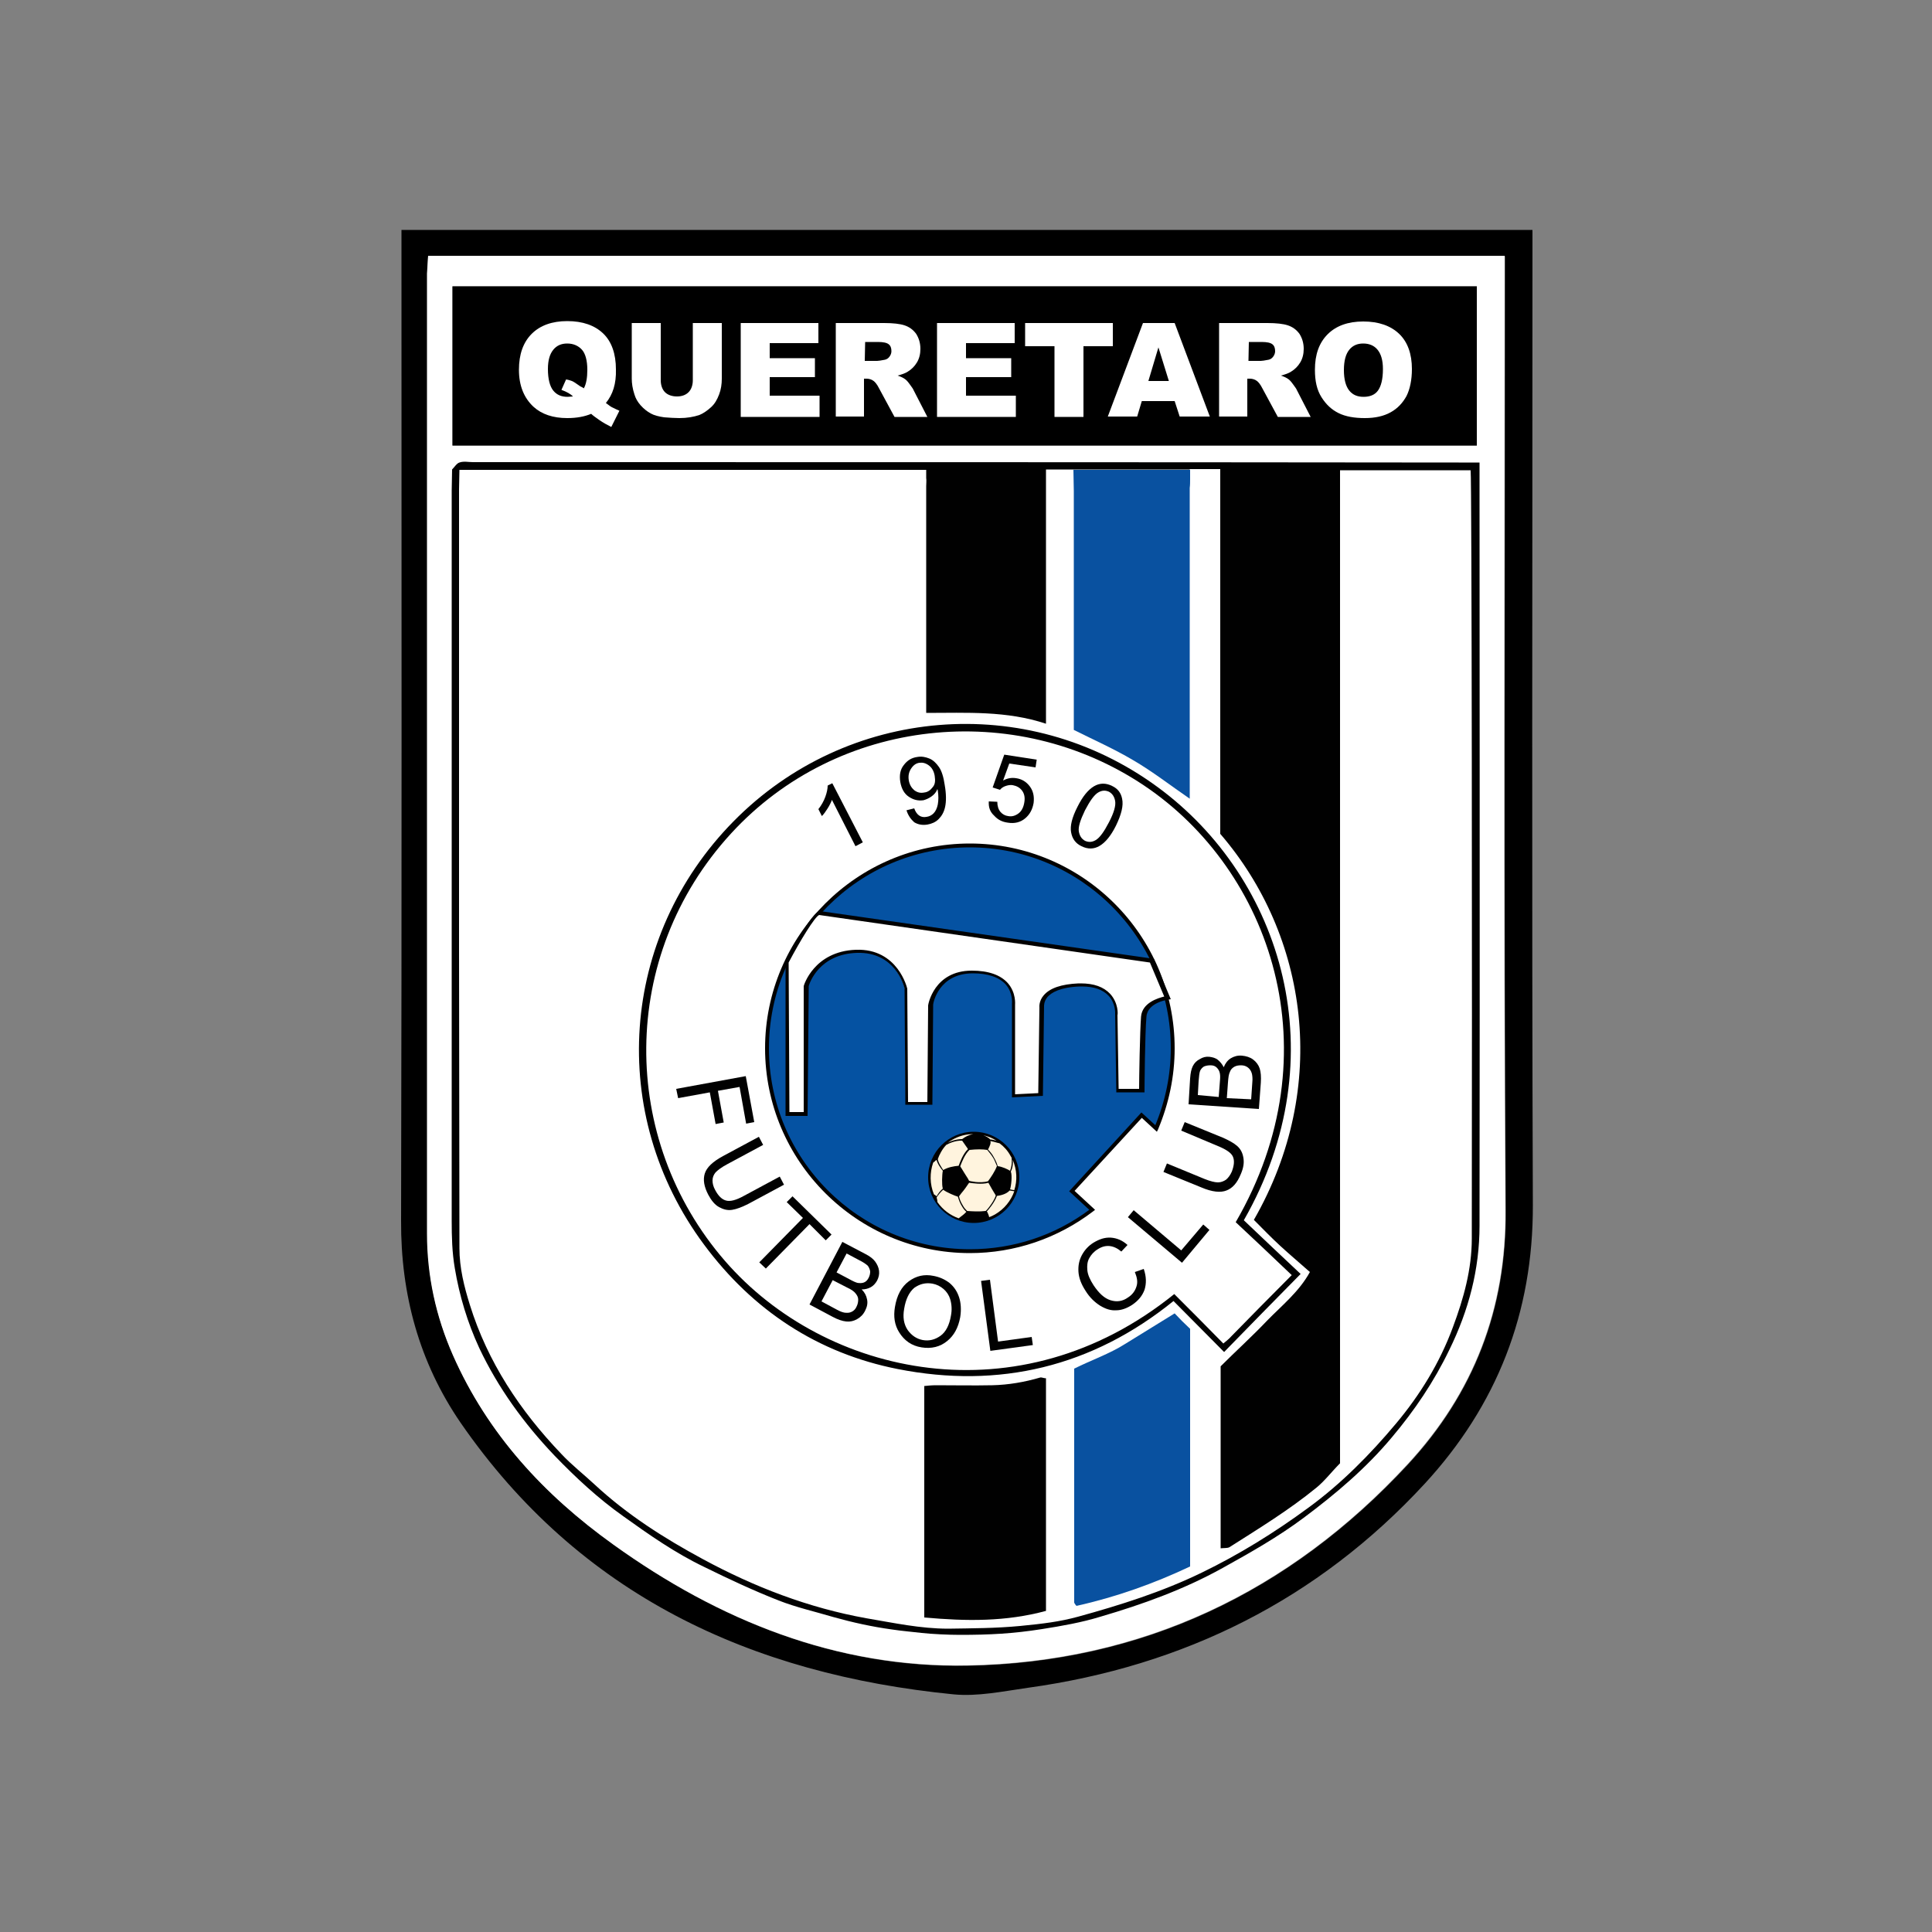 <?xml version="1.0" encoding="utf-8"?>
<!-- Generator: Adobe Illustrator 22.0.1, SVG Export Plug-In . SVG Version: 6.00 Build 0)  -->
<svg version="1.1" id="Layer_1" xmlns="http://www.w3.org/2000/svg" xmlns:xlink="http://www.w3.org/1999/xlink" x="0px" y="0px"
	 viewBox="0 0 500 500" style="enable-background:new 0 0 500 500;" xml:space="preserve">
<rect x="0" y="0" width="500" height="500" fill="#808080" stroke="none"/>
<style type="text/css">
	.st0{fill:#FFFFFF;}
	.st1{fill:#0951A0;}
	.st2{fill:#010101;}
	.st3{fill:none;}
	.st4{fill:#0552A2;}
	.st5{fill:#FFF4DE;}
</style>
<g>
	<g>
		<g>
			<g>
				<path d="M103.9,59.5c97.7,0,194.8,0,292.7,0c0,2.1,0,4,0,5.9c0,82.1-0.2,164.3,0.1,246.4c0.1,28-9.3,51.9-28,72.2
					c-27.7,30-62.3,47.2-102.7,52.8c-6.4,0.9-12.9,2.3-19.2,1.7c-52.5-5.2-96.8-25.7-127.6-70.3c-10.7-15.6-15.5-33.2-15.4-52.3
					c0.2-83.3,0.1-166.6,0.1-249.9C103.9,64,103.9,62,103.9,59.5z M110.8,66.2c-0.1,1.7-0.2,3.2-0.2,4.7c0,82.8,0,165.6,0,248.4
					c0,11,2.3,21.5,6.7,31.5c9,20.4,23.6,36.1,41.5,49c27.3,19.6,57.7,31.9,91.6,31.3c45.1-0.8,83.3-19,114-52.1
					c17-18.4,25.5-40.1,25.3-65.8c-0.5-80.3-0.2-160.6-0.2-240.9c0-1.9,0-3.9,0-6C296.2,66.2,203.6,66.2,110.8,66.2z"/>
			</g>
			<g>
				<path class="st0" d="M110.8,66.2c92.8,0,185.4,0,278.6,0c0,2.2,0,4.1,0,6c0,80.3-0.3,160.6,0.2,240.9
					c0.2,25.7-8.3,47.4-25.3,65.8c-30.6,33.1-68.9,51.3-114,52.1c-33.8,0.6-64.2-11.6-91.6-31.3c-17.9-12.8-32.5-28.6-41.5-49
					c-4.4-10-6.7-20.5-6.7-31.5c0-82.8,0-165.6,0-248.4C110.6,69.5,110.7,68,110.8,66.2z M117.1,115.3c88.5,0,176.7,0,265.1,0
					c0-13.9,0-27.4,0-41.2c-88.5,0-176.7,0-265.1,0C117.1,87.9,117.1,101.4,117.1,115.3z"/>
			</g>
			<g>
				<path d="M117.1,115.3c0-14,0-27.4,0-41.2c88.4,0,176.6,0,265.1,0c0,13.8,0,27.3,0,41.2C293.9,115.3,205.7,115.3,117.1,115.3z"/>
			</g>
		</g>
	</g>
	<g>
		<path class="st1" d="M308,343.9c0,20.7,0,40.8,0,61.5c-9.3,4.4-19.1,7.9-29.4,10.2c-0.2-0.2-0.3-0.3-0.4-0.5
			c-0.1-0.1-0.2-0.3-0.2-0.4c0-20.2,0-40.3,0-60.5c4.4-2.2,9.1-3.8,13.2-6.4c4.2-2.6,8.4-5.2,12.8-7.9
			C305.1,341.1,306.5,342.5,308,343.9z"/>
	</g>
	<g>
		<path class="st2" d="M270.7,356.7c0,20.2,0,40,0,60.2c-10.4,2.8-20.5,2.7-31.5,1.7c0-20,0-39.8,0-59.9c0.9-0.1,2-0.2,3.1-0.2
			c4.8,0,9.6,0.1,14.5,0c4.2-0.1,8.3-0.8,12.4-2C269.6,356.4,270.1,356.7,270.7,356.7z"/>
	</g>
	<g>
		<g>
			<path class="st3" d="M277.8,121.6h-5.2c0,0,0,0,0,0L277.8,121.6C277.8,121.6,277.8,121.6,277.8,121.6z"/>
		</g>
		<g>
			<path class="st3" d="M351.6,121.6H347v0.2v29.4v227.4c-2.2,2.3-3.9,4.5-6.1,6.3c-7,5.8-14.8,10.5-22.5,15.4
				c-0.6,0.4-1.5,0.2-2.3,0.3v-47.1c4-3.9,8.1-7.7,12-11.8c3.8-4,8.3-7.5,11.1-12.6c-2.7-2.3-5.2-4.4-7.6-6.7
				c-2.4-2.2-4.7-4.6-6.9-6.8c19.8-34.5,13.9-73.8-8.7-99.9c0-31.1,0-62.2,0-93.4c0-0.1-0.1-0.3-0.1-0.4c-0.1-0.1-0.2-0.2-0.5-0.4
				H309l-31.1,0v67.3h-7v-1.5c-10.1-3.4-20.5-2.8-31-2.8v-12.7c0-10.9,0-21.9,0-32.8v-13.3c0-0.7,0.1-1.4,0-2.1v-2.1h-1.6
				c0,0,0,0,0,0H119c0,1.7-0.1,3.3-0.1,5c0,39.5,0,79,0,118.4c0,26,0,52,0.1,78c0,5,1.2,9.9,2.7,14.7c4.6,14.8,13,27.4,23.6,38.5
				c2.7,2.9,5.9,5.3,8.7,8c8.4,7.8,18,13.9,28,19.3c13.3,7.1,27.3,12.6,42.3,15.3c7,1.3,14,2.8,21.2,2.7c6.2,0,12.3,0,18.6-0.7
				c6.1-0.6,10.2-1.1,15-2.4c10.9-3,21.7-6.4,32-11.4c9.8-4.7,19-10.4,27.6-16.8c8.5-6.3,15.9-13.8,22.7-21.8
				c6.2-7.4,11.3-15.7,14.7-24.9c2.8-7.5,4.9-15,4.9-23c0-65.5,0-198-0.1-198.9C376.2,121.6,360.4,121.4,351.6,121.6z"/>
		</g>
		<g>
			<path class="st0" d="M277.8,188.9v-67.3h-5.3c-0.6,0-1.1,0.1-1.7,0.3v65.5v1.5H277.8z"/>
		</g>
	</g>
	<g>
		<g>
			<path class="st1" d="M308,124v-2.4c-10.1,0-20.1,0-30.2,0c0,1.8,0.1,3.7,0.1,5.5c0,20.6,0,41.2,0,61.8c5.2,2.6,10.4,4.9,15.3,7.8
				c5,2.9,9.6,6.5,14.7,10c0-12.4,0-24.2,0-36c0-14.8,0-29.6,0-44.4C308,125.5,308,124.7,308,124z"/>
		</g>
		<g>
			<path class="st1" d="M309,121.6C309,121.6,309,121.6,309,121.6c-0.3,0-0.5,0-0.8,0H309z"/>
		</g>
	</g>
	<g>
		<path class="st2" d="M382.9,127.3v-7.6c-0.5,0-4,0-5.4,0c-85-0.1-170.1-0.1-255.1-0.1c-1.2,0-2.4-0.3-3.5,0.1
			c-0.7,0.2-1.3,1.2-1.9,1.8c0,1.8-0.1,3.7-0.1,5.5c0,63,0,126,0,189c0,4.1,0.1,8.1,0.8,12.2c1.2,7.2,3.3,14.1,6.3,20.6
			c4.9,10.4,11.6,19.6,19.5,27.9c5.5,5.7,11.3,11.1,17.8,15.7c6.7,4.8,13.4,9.5,20.9,13.1c6.3,3.1,12.7,6.1,19.3,8.7
			c4.6,1.8,9.5,2.9,14.2,4.3c5,1.4,10,2.5,15.1,3.2c2.6,0.4,5.2,0.6,7.7,0.9c2.7,0.3,7,0.5,9.9,0.5c7.7,0,13.7-0.3,21.3-1.5
			c5.1-0.8,10.2-1.7,15.1-3.2c10.9-3.2,21.5-7,31.6-12.6c7.2-4,14.3-8,21-13c8.3-6.2,16.1-12.8,22.8-20.8c5.9-7,10.9-14.4,14.9-22.7
			c5-10.2,7.8-20.8,7.8-32.1C383,254,382.9,127.3,382.9,127.3z M380.9,320.5c0,8-2.1,15.5-4.9,23c-3.4,9.2-8.5,17.5-14.7,24.9
			c-6.7,8-14.2,15.6-22.7,21.8c-8.7,6.4-17.9,12.1-27.6,16.8c-10.3,5-21.1,8.4-32,11.4c-4.8,1.3-8.9,1.8-15,2.4
			c-6.3,0.6-12.4,0.6-18.6,0.7c-7.2,0-14.1-1.5-21.2-2.7c-15-2.7-29-8.1-42.3-15.3c-10-5.4-19.6-11.5-28-19.3c-2.9-2.7-6-5.1-8.7-8
			c-10.6-11.1-19-23.7-23.6-38.5c-1.5-4.8-2.7-9.6-2.7-14.7c0-26-0.1-52-0.1-78c0-39.5,0-79,0-118.4c0-1.7,0.1-3.3,0.1-5h119.2
			c0,0,0,0,0,0h1.6v2.1c0.1,0.7,0,1.4,0,2.1V139c0,10.9,0,21.9,0,32.8v12.7c10.5,0,20.8-0.6,31,2.8v-65.5v-0.3h1.7c0,0,0,0,0,0h5.2
			c0,0,0.1,0,0.1,0l30.2,0v-0.1h7.9V132h0c0,28,0,55.9,0,83.8c22.6,26.2,28.5,65.4,8.7,99.9c2.2,2.2,4.5,4.6,6.9,6.8
			c2.4,2.2,4.9,4.3,7.6,6.7c-2.8,5.1-7.2,8.6-11.1,12.6c-3.9,4.1-8.1,7.9-12,11.8v47.1c0.9-0.1,1.8,0,2.3-0.3
			c7.7-4.9,15.4-9.6,22.5-15.4c2.2-1.8,3.9-4.1,6.1-6.3V151.2v-29.4v-0.1h33.8C380.9,124.1,381,255.4,380.9,320.5z"/>
	</g>
	<g>
		<path d="M321.9,315.8c4.8,4.6,9.5,9,14.7,13.9c-6.7,6.8-13.1,13.3-19.8,20.2c-4.4-4.4-8.5-8.6-13.1-13.2
			c-21,17-45.1,22.8-71.4,17.6c-20.7-4.1-37.5-15.2-50.1-32.2c-25.1-33.8-21.8-79.6,7.6-109.5c29.3-29.8,75.9-33.8,109.8-8.9
			C331.9,227.4,346.1,273.5,321.9,315.8z M319.8,316.3c25.5-44,9.1-91-23.7-113c-33.4-22.4-79.3-17.7-106.9,12.4
			c-29.1,31.7-28.9,79.1-1.6,110.6c26,30,76.2,41,116.3,8.6c4.2,4.2,8.4,8.4,12.7,12.8c0.8-0.7,1.5-1.2,2-1.8
			c5.1-5.2,10.2-10.4,15.7-15.9C329.3,325.2,324.6,320.8,319.8,316.3z"/>
	</g>
	<g>
		<g>
			<g>
				<g>
					<path class="st4" d="M251,323.8c11.9,0,22.9-4,31.7-10.7l-5.3-4.8l18-19.6l3.7,3.4c2.8-6.4,4.3-13.4,4.3-20.8
						c0-28.9-23.6-52.5-52.5-52.5s-52.5,23.6-52.5,52.5C198.5,300.2,222,323.8,251,323.8z"/>
				</g>
				<g>
					<path class="st2" d="M251,324.3c-29.2,0-53-23.8-53-53c0-29.2,23.8-53,53-53s53,23.8,53,53c0,7.3-1.5,14.3-4.3,21l-0.3,0.6
						l-3.9-3.6l-17.4,18.9l5.3,4.9l-0.5,0.4C273.7,320.5,262.6,324.3,251,324.3z M251,219.3c-28.7,0-52,23.3-52,52s23.3,52,52,52
						c11.2,0,21.9-3.5,30.9-10.2l-5.2-4.8l18.7-20.4l3.6,3.3c2.6-6.3,4-13,4-19.9C303,242.6,279.6,219.3,251,219.3z"/>
				</g>
			</g>
			<g>
				<path class="st0" d="M212.1,236.3c0.6,0.1,86,12.3,86,12.3l4,9.7c0,0-5.8,0.7-6.2,4.8c-0.4,4.3-0.5,19.2-0.5,19.2h-6.3
					l-0.3-19.7c0,0,0.7-8-9.7-7.7s-9.7,5.7-9.7,5.7l-0.3,22.7l-7,0.3v-23.7c0,0,1-8.3-10.7-8.3c-9.5,0-10.8,8.5-10.8,8.5l-0.2,25.5
					h-6l-0.2-29.7c0,0-2.2-10-12.8-9.7s-13,9-13,9v33h-4.7v-39.3C203.8,248.9,210.2,236.6,212.1,236.3z"/>
				<path class="st2" d="M209,288.8h-5.7v-40l0.1-0.1c1.5-2.9,6.7-12.5,8.7-12.9l0.1,0l0.1,0c0.6,0.1,86,12.3,86,12.3l0.3,0
					l4.4,10.5l-0.6,0.1c-0.1,0-5.4,0.7-5.7,4.4c-0.4,4.3-0.5,19-0.5,19.1l0,0.5h-7.3l-0.3-20.2c0-0.1,0.2-2.8-1.7-4.8
					c-1.5-1.6-3.8-2.4-6.9-2.4c-0.2,0-0.4,0-0.6,0c-5.1,0.2-7.3,1.6-8.3,2.7c-1,1.2-0.9,2.4-0.9,2.4l-0.3,23.2l-8,0.4v-24.2
					c0-0.1,0.3-2.8-1.6-5c-1.7-1.9-4.6-2.9-8.5-2.9c-8.9,0-10.3,7.7-10.3,8.1l-0.2,25.9h-7l-0.2-30.1c-0.2-0.8-2.5-9.5-12.3-9.2
					c-9.8,0.3-12.3,7.8-12.5,8.6L209,288.8L209,288.8z M204.3,287.8h3.7l0-32.6c0-0.1,2.6-9,13.5-9.4c10.9-0.4,13.3,10,13.3,10.1
					l0,0.1l0.2,29.2h5l0.2-25c0-0.2,1.5-9,11.3-9c4.3,0,7.4,1.1,9.3,3.2c2.2,2.5,1.9,5.5,1.9,5.7l0,23.1l6-0.3l0.3-22.2l0,0
					c0,0-0.2-1.6,1.1-3.1c1.6-1.9,4.6-2.9,9-3.1c0.2,0,0.4,0,0.6,0c3.4,0,5.9,0.9,7.6,2.7c2.2,2.4,2,5.4,1.9,5.5l0.3,19.1h5.3
					c0-2.6,0.2-14.9,0.5-18.7c0.3-3.6,4.4-4.8,6-5.2l-3.7-8.8c-5.3-0.8-82.4-11.8-85.6-12.3c-1.1,0.4-4.9,6.6-7.9,12.3L204.3,287.8
					L204.3,287.8z"/>
			</g>
		</g>
		<g>
			<g>
				<g>
					<g>
						<circle class="st2" cx="252" cy="304.7" r="11.8"/>
					</g>
					<g>
						<path class="st5" d="M261.6,303.2c0.4,1,0.1,3.7-0.2,4.6c0.4,0.1,0.8,0.2,1.1,0.2c0.8-2.5,0.7-5.2-0.4-7.8
							C262.2,301.1,262.1,302.2,261.6,303.2z M258,301.8c0-0.1-0.1-0.3-0.2-0.5c-0.2-0.4-0.4-1.1-0.8-1.7c-0.5-0.8-1-1.4-1.5-2
							c-1.2-0.2-2.7-0.2-4.6,0c-1.2,1.1-2,3.2-2.3,4c0,0.1-0.1,0.2-0.1,0.2c0.1,0.2,0.2,0.4,0.3,0.5c0.5,0.8,0.9,1.5,1.3,2.1
							c0.3,0.4,0.5,0.8,0.7,1.2c0.1,0,0.2,0,0.4,0.1c0.4,0.1,0.9,0.1,1.3,0.2c0.9,0.1,2.2,0.1,3.2-0.2
							C256.5,304.6,257.4,303.3,258,301.8C258,301.9,258,301.8,258,301.8z M262.2,300.3C262.2,300.3,262.2,300.3,262.2,300.3
							C262.2,300.3,262.2,300.3,262.2,300.3L262.2,300.3z M250.3,313.4c1.5,0.1,3.1,0.2,4.8,0c0.1-0.1,0.2-0.2,0.3-0.3
							c0.2-0.2,0.5-0.6,0.8-1c0.5-0.7,1.2-1.7,1.5-2.7c-0.1-0.2-0.2-0.4-0.4-0.7c-0.2-0.3-0.4-0.7-0.6-1c-0.3-0.5-0.6-1.1-0.9-1.6
							c-1.7,0.5-4.2,0.1-5,0c-0.6,0.9-1.3,1.9-2,2.7c-0.2,0.3-0.4,0.5-0.6,0.8c0.1,0.7,0.5,1.6,1,2.4l0,0l-0.1,0l0,0l0.1,0
							C249.5,312.6,250,313.1,250.3,313.4z M255.7,297.5c0.5,0.5,1.1,1.2,1.5,2c0.6,1,0.9,1.9,1,2.3c1.1,0.1,2.6,0.8,3.2,1.2
							c0.5-1.3,0.5-2.6,0.4-3.4c-0.1-0.2-0.2-0.3-0.3-0.5c-0.7-1.3-1.7-2.4-2.8-3.2c-0.1,0-0.2-0.1-0.4-0.1c-0.7-0.2-1.4-0.4-2-0.5
							C256.5,295.8,256.2,296.5,255.7,297.5z M262.4,308.4C262.4,308.4,262.4,308.4,262.4,308.4L262.4,308.4
							C262.4,308.4,262.4,308.4,262.4,308.4z M258,309.5c-0.6,1.7-2.2,3.6-2.6,4c0.2,0.3,0.5,1,0.6,1.5c0.5-0.2,1-0.4,1.5-0.7
							c2.4-1.4,4.1-3.5,5-6c-0.4-0.1-0.8-0.1-1.2-0.2C260.4,309.1,258.8,309.4,258,309.5z M241.4,300.9
							C241.4,300.9,241.4,300.9,241.4,300.9C241.4,300.8,241.4,300.8,241.4,300.9C241.4,300.8,241.4,300.8,241.4,300.9z M244,307.6
							c-0.3-0.9-0.2-3.7,0-4.6c-0.8-1-1.4-1.9-1.6-2.8c-0.2,0.1-0.4,0.2-0.5,0.4c-0.2,0.1-0.3,0.2-0.4,0.3c-0.9,2.6-0.9,5.5,0.2,8.2
							c0.2,0.1,0.5,0.3,0.7,0.5C242.7,309,243.3,308.2,244,307.6z M250.1,313.6c-0.4-0.3-0.8-0.8-1.2-1.5c-0.5-0.8-0.8-1.7-1-2.4
							c-0.7-0.2-2.9-1.1-3.8-1.8c-0.7,0.6-1.4,1.5-1.7,2c0.1,0.4,0.2,0.8,0.2,1.2c0,0,0,0,0,0c1.4,2,3.3,3.4,5.5,4.2
							C248.9,314.7,249.7,314.1,250.1,313.6z M249,294.8c0.8-0.6,1.7-1.1,2.9-1.3c-1.9,0-3.8,0.5-5.5,1.5c-0.4,0.2-0.8,0.5-1.2,0.8
							C246,295.3,247.5,294.8,249,294.8z M257.9,295.2c-1.1-0.7-2.2-1.1-3.4-1.4c0.8,0.3,1.4,0.7,1.8,1.1
							C256.8,294.9,257.3,295.1,257.9,295.2z M244.1,302.8c1.2-0.7,2.7-1,4-1.1c0.3-0.8,1.1-3.1,2.4-4.3c0-0.1-0.1-0.1-0.1-0.2
							c-0.4-0.6-1.1-1.6-1.4-2c-1.8-0.1-3.6,0.8-4.1,1.1c-0.1,0-0.1,0.1-0.1,0.1c-0.9,0.9-1.8,2.6-2.1,3.6c0.1,0.5,0.3,1,0.6,1.5
							C243.5,301.9,243.8,302.3,244.1,302.8z"/>
					</g>
				</g>
			</g>
		</g>
	</g>
	<g>
		<path class="st0" d="M156.8,104.3c0.9,0.7,1.5,1.1,1.8,1.2c0.4,0.2,1,0.5,1.7,0.8l-2.1,4.2c-1-0.5-2.1-1.1-3.1-1.8
			c-1-0.7-1.7-1.2-2.1-1.6c-1.7,0.7-3.7,1.1-6.2,1.1c-3.7,0-6.6-1-8.7-2.9c-2.5-2.3-3.8-5.5-3.8-9.6c0-4,1.1-7.1,3.3-9.3
			c2.2-2.2,5.3-3.3,9.2-3.3c4,0,7.1,1.1,9.3,3.2s3.3,5.3,3.3,9.3C159.5,99.3,158.6,102.1,156.8,104.3z M151.1,100.5
			c0.6-1.1,0.9-2.7,0.9-4.8c0-2.4-0.5-4.2-1.4-5.2s-2.2-1.6-3.8-1.6c-1.5,0-2.7,0.5-3.6,1.6s-1.4,2.7-1.4,5c0,2.6,0.5,4.5,1.4,5.6
			c0.9,1.1,2.1,1.6,3.7,1.6c0.5,0,1-0.1,1.4-0.1c-0.6-0.6-1.6-1.2-3-1.7l1.2-2.7c0.7,0.1,1.2,0.3,1.5,0.4s1.1,0.6,2.2,1.4
			C150.5,100.1,150.8,100.3,151.1,100.5z"/>
		<path class="st0" d="M179.3,83.6h7.5V98c0,1.4-0.2,2.8-0.7,4.1s-1.1,2.4-2.1,3.3s-2,1.6-3,2c-1.5,0.5-3.2,0.8-5.2,0.8
			c-1.2,0-2.5-0.1-3.9-0.2c-1.4-0.2-2.6-0.5-3.5-1c-0.9-0.5-1.8-1.2-2.6-2.1s-1.3-1.8-1.6-2.8c-0.5-1.5-0.7-2.9-0.7-4.1V83.6h7.5
			v14.8c0,1.3,0.4,2.4,1.1,3.1c0.7,0.7,1.8,1.1,3.1,1.1c1.3,0,2.3-0.4,3-1.1c0.7-0.7,1.1-1.8,1.1-3.1L179.3,83.6L179.3,83.6z"/>
		<path class="st0" d="M191.7,83.6h20.1v5.2h-12.6v3.9h11.7v4.9h-11.7v4.8h12.9v5.5h-20.4L191.7,83.6L191.7,83.6z"/>
		<path class="st0" d="M216.3,107.8V83.6h12.5c2.3,0,4.1,0.2,5.3,0.6c1.2,0.4,2.2,1.1,3,2.2c0.7,1.1,1.1,2.4,1.1,3.9
			c0,1.3-0.3,2.5-0.9,3.5s-1.4,1.8-2.4,2.4c-0.6,0.4-1.5,0.7-2.6,1c0.9,0.3,1.5,0.6,1.9,0.9c0.3,0.2,0.7,0.6,1.2,1.3s0.9,1.2,1,1.5
			l3.6,7h-8.5l-4-7.4c-0.5-1-1-1.6-1.4-1.9c-0.5-0.4-1.2-0.6-1.8-0.6h-0.7v9.8L216.3,107.8L216.3,107.8z M223.8,93.4h3.2
			c0.3,0,1-0.1,2-0.3c0.5-0.1,0.9-0.4,1.2-0.8c0.3-0.4,0.5-0.9,0.5-1.4c0-0.8-0.2-1.4-0.7-1.8s-1.4-0.6-2.8-0.6h-3.3L223.8,93.4
			L223.8,93.4z"/>
		<path class="st0" d="M242.5,83.6h20.1v5.2H250v3.9h11.7v4.9H250v4.8h12.9v5.5h-20.4V83.6z"/>
		<path class="st0" d="M265.2,83.6H288v6h-7.6v18.3h-7.5V89.6h-7.6V83.6z"/>
		<path class="st0" d="M304,103.8h-8.5l-1.2,4h-7.6l9.1-24.2h8.2l9.1,24.2h-7.8L304,103.8z M302.5,98.6l-2.7-8.7l-2.6,8.7H302.5z"/>
		<path class="st0" d="M315.5,107.8V83.6H328c2.3,0,4.1,0.2,5.3,0.6c1.2,0.4,2.2,1.1,3,2.2c0.7,1.1,1.1,2.4,1.1,3.9
			c0,1.3-0.3,2.5-0.9,3.5s-1.4,1.8-2.4,2.4c-0.6,0.4-1.5,0.7-2.6,1c0.9,0.3,1.5,0.6,1.9,0.9c0.3,0.2,0.7,0.6,1.2,1.3s0.9,1.2,1,1.5
			l3.6,7h-8.5l-4-7.4c-0.5-1-1-1.6-1.4-1.9c-0.5-0.4-1.2-0.6-1.8-0.6h-0.7v9.8L315.5,107.8L315.5,107.8z M323.1,93.4h3.2
			c0.3,0,1-0.1,2-0.3c0.5-0.1,0.9-0.4,1.2-0.8c0.3-0.4,0.5-0.9,0.5-1.4c0-0.8-0.2-1.4-0.7-1.8s-1.4-0.6-2.8-0.6h-3.3L323.1,93.4
			L323.1,93.4z"/>
		<path class="st0" d="M340.3,95.7c0-4,1.1-7,3.3-9.2c2.2-2.2,5.3-3.3,9.2-3.3c4,0,7.1,1.1,9.3,3.2s3.3,5.2,3.3,9.1
			c0,2.8-0.5,5.2-1.4,7c-1,1.8-2.3,3.2-4.1,4.2c-1.8,1-4,1.5-6.7,1.5c-2.7,0-5-0.4-6.8-1.3s-3.2-2.2-4.4-4.1
			C340.8,100.9,340.3,98.6,340.3,95.7z M347.8,95.8c0,2.4,0.5,4.2,1.4,5.3c0.9,1.1,2.1,1.6,3.7,1.6c1.6,0,2.9-0.5,3.7-1.6
			s1.3-2.9,1.3-5.6c0-2.3-0.5-3.9-1.4-5c-0.9-1.1-2.2-1.6-3.7-1.6c-1.5,0-2.7,0.5-3.6,1.6S347.8,93.3,347.8,95.8z"/>
	</g>
	<g>
		<path class="st2" d="M223.3,218l-1.9,1l-6.1-12c-0.2,0.6-0.6,1.4-1.1,2.2c-0.5,0.8-1,1.5-1.5,2l-0.9-1.8c0.8-1,1.4-2.1,1.8-3.2
			c0.4-1.1,0.6-2.1,0.6-2.9l1.2-0.6L223.3,218z"/>
		<path class="st2" d="M234.6,209.7l2-0.5c0.6,1.7,1.7,2.5,3.2,2.2c0.7-0.1,1.3-0.4,1.8-0.9c0.5-0.5,0.9-1.3,1.1-2.3
			c0.2-1.1,0.2-2.3,0-3.6l-0.1-0.4c-0.3,0.8-0.8,1.4-1.5,1.9s-1.4,0.8-2.1,1c-1.4,0.2-2.6-0.1-3.8-0.9s-1.9-2.1-2.2-3.8
			c-0.3-1.8,0-3.3,0.9-4.4c0.9-1.2,2-1.9,3.5-2.1c1.1-0.2,2.1,0,3.1,0.4c1,0.4,1.8,1.2,2.5,2.2s1.2,2.6,1.5,4.7
			c0.4,2.3,0.4,4.2,0.1,5.6c-0.3,1.4-0.9,2.4-1.7,3.2s-1.8,1.2-2.9,1.4c-1.3,0.2-2.4,0-3.4-0.6C235.7,212,235,211,234.6,209.7z
			 M241.9,200.8c-0.2-1.2-0.7-2.1-1.5-2.7c-0.8-0.6-1.6-0.8-2.4-0.7c-0.9,0.1-1.6,0.6-2.2,1.5c-0.6,0.9-0.8,1.9-0.6,3.1
			c0.2,1.1,0.7,1.9,1.4,2.5c0.8,0.6,1.6,0.8,2.6,0.6c0.9-0.1,1.6-0.6,2.2-1.4C242,203,242.1,202.1,241.9,200.8z"/>
		<path class="st2" d="M255.9,207.4l2.2,0.1c0,1.1,0.3,2,0.8,2.6c0.5,0.6,1.2,1,2,1.1c1,0.2,1.9-0.1,2.7-0.7
			c0.8-0.6,1.3-1.6,1.5-2.9c0.2-1.2,0-2.2-0.6-3c-0.6-0.8-1.4-1.2-2.4-1.4c-0.6-0.1-1.2,0-1.8,0.2c-0.6,0.2-1.1,0.5-1.5,1l-1.9-0.6
			l3-8.5l8.4,1.3l-0.3,2l-6.8-1l-1.6,4.4c1.1-0.6,2.2-0.8,3.4-0.6c1.4,0.2,2.6,0.9,3.5,2.1c0.9,1.2,1.2,2.6,1,4.3
			c-0.3,1.7-1,3-2.2,4c-1.2,1-2.7,1.4-4.5,1.1c-1.5-0.2-2.6-0.8-3.5-1.8C256.2,210.1,255.8,208.9,255.9,207.4z"/>
		<path class="st2" d="M278.9,208.7c1.3-2.6,2.7-4.3,4.2-5.2c1.5-0.9,3.1-0.9,4.7-0.1c1.5,0.7,2.3,1.8,2.6,3.3
			c0.4,1.8-0.2,4.1-1.6,7c-1.3,2.6-2.7,4.3-4.2,5.2s-3.1,0.9-4.7,0.1c-1.5-0.7-2.4-1.9-2.7-3.6C276.9,213.8,277.4,211.6,278.9,208.7
			z M280.8,209.7c-1.2,2.5-1.8,4.3-1.6,5.5c0.2,1.1,0.7,1.9,1.6,2.4c0.9,0.4,1.8,0.4,2.8-0.2c1-0.6,2.1-2.1,3.4-4.6
			c1.3-2.5,1.8-4.3,1.6-5.5c-0.2-1.1-0.7-1.9-1.6-2.4c-0.9-0.4-1.8-0.4-2.8,0.2C283.2,205.7,282.1,207.2,280.8,209.7z"/>
	</g>
	<g>
		<path class="st2" d="M175,281.8l18-3.3l2.2,11.9l-2.1,0.4l-1.7-9.5l-5.6,1l1.5,8.2l-2.1,0.4l-1.5-8.2l-8.2,1.5L175,281.8z"/>
		<path class="st2" d="M201.8,304.5l1.1,2.1l-9.3,5c-1.6,0.8-2.9,1.3-4.1,1.5c-1.2,0.2-2.3-0.1-3.4-0.7c-1.1-0.6-2-1.7-2.8-3.2
			c-1.1-2.1-1.4-3.9-0.9-5.5c0.5-1.6,2.1-3.1,4.7-4.5l9.3-5l1.1,2.1l-9.3,5c-1.5,0.8-2.4,1.5-3,2.1c-0.5,0.6-0.8,1.3-0.8,2.1
			c0,0.8,0.2,1.6,0.7,2.5c0.8,1.5,1.7,2.4,2.8,2.7c1.1,0.3,2.6-0.1,4.6-1.2L201.8,304.5z"/>
		<path class="st2" d="M196.5,326.7l11.3-11.5l-4.2-4.1l1.5-1.5l10.1,9.9l-1.5,1.5l-4.2-4.2l-11.3,11.5L196.5,326.7z"/>
		<path class="st2" d="M209.5,337.6l8.5-16.2l5.9,3.1c1.2,0.6,2.1,1.3,2.6,2c0.5,0.7,0.9,1.5,1,2.4c0.1,0.9-0.1,1.7-0.5,2.5
			c-0.4,0.7-0.9,1.3-1.6,1.7s-1.5,0.6-2.4,0.6c0.8,0.8,1.2,1.6,1.4,2.6c0.2,1,0,1.9-0.5,2.9c-0.5,1-1.2,1.7-2.1,2.2
			c-0.9,0.5-1.8,0.7-2.8,0.6c-1-0.1-2.2-0.5-3.5-1.2L209.5,337.6z M212.6,336.8l3.9,2.1c0.9,0.5,1.5,0.7,2,0.8
			c0.7,0.1,1.3,0.1,1.9-0.2s1-0.7,1.3-1.4c0.3-0.6,0.4-1.2,0.4-1.8s-0.3-1.1-0.7-1.6c-0.4-0.5-1.1-1-2.2-1.5l-3.7-1.9L212.6,336.8z
			 M216.5,329.3l3.4,1.8c0.9,0.5,1.6,0.8,2,0.9c0.6,0.1,1.2,0.1,1.7-0.1s0.9-0.6,1.2-1.2c0.3-0.6,0.4-1.1,0.4-1.7
			c-0.1-0.5-0.3-1-0.6-1.4c-0.4-0.4-1.1-0.9-2.3-1.5l-3.2-1.7L216.5,329.3z"/>
		<path class="st2" d="M231.6,338.3c0.5-3.1,1.7-5.3,3.6-6.7c1.9-1.4,4-1.9,6.4-1.4c1.6,0.3,2.9,0.9,4.1,1.8c1.2,1,2,2.2,2.5,3.7
			c0.5,1.5,0.6,3.3,0.3,5.2c-0.5,2.7-1.6,4.7-3.3,6.1c-1.9,1.6-4.2,2.1-6.7,1.7c-2.6-0.4-4.5-1.8-5.8-3.9
			C231.5,342.9,231.2,340.7,231.6,338.3z M234,338.7c-0.4,2.2-0.1,4,0.9,5.5c1,1.4,2.3,2.3,3.9,2.6c1.7,0.3,3.2-0.1,4.6-1.1
			c1.4-1,2.3-2.8,2.7-5.2c0.3-1.5,0.2-3-0.2-4.3c-0.3-1-0.9-1.9-1.7-2.6s-1.8-1.2-2.9-1.4c-1.8-0.3-3.3,0.1-4.7,1.1
			C235.3,334.4,234.4,336.2,234,338.7z"/>
		<path class="st2" d="M256.3,349.6l-2.4-18.1l2.3-0.3l2.1,16l8.7-1.2l0.3,2.1L256.3,349.6z"/>
		<path class="st2" d="M293.7,329.2l2.3-0.8c0.7,2,0.7,3.8,0.2,5.4c-0.6,1.6-1.6,2.8-3.2,3.9c-1.4,0.9-2.8,1.4-4.1,1.4
			c-1.4,0.1-2.7-0.3-4.2-1.2c-1.4-0.9-2.7-2.1-3.8-3.9c-1.1-1.7-1.7-3.3-1.8-4.9s0.2-3,0.9-4.3c0.7-1.3,1.7-2.4,3-3.2
			c1.5-0.9,2.9-1.4,4.5-1.3c1.5,0.1,3,0.7,4.3,1.9l-1.6,1.7c-2-1.7-4.1-1.9-6.1-0.6c-1,0.6-1.7,1.4-2.2,2.3
			c-0.5,0.9-0.6,1.9-0.5,3.1c0.1,1.2,0.7,2.5,1.6,3.9c1.4,2.1,2.8,3.4,4.4,3.9c1.6,0.5,3.1,0.3,4.5-0.7c1.1-0.7,1.8-1.6,2.2-2.8
			S294.3,330.7,293.7,329.2z"/>
		<path class="st2" d="M305.9,326.8l-14-11.8l1.5-1.8l12.3,10.4l5.7-6.7l1.6,1.4L305.9,326.8z"/>
		<path class="st2" d="M305.7,292.6l0.9-2.2l9.8,4c1.6,0.7,2.9,1.4,3.8,2.2c0.9,0.8,1.4,1.8,1.6,3.1c0.2,1.3,0,2.6-0.7,4.2
			c-0.9,2.2-2.1,3.6-3.7,4.2c-1.5,0.6-3.7,0.4-6.5-0.8l-9.8-4l0.9-2.2l9.7,4c1.5,0.6,2.7,0.9,3.5,0.9c0.8,0,1.5-0.3,2.1-0.7
			c0.6-0.5,1.1-1.2,1.5-2.1c0.6-1.6,0.7-2.8,0.3-3.8c-0.4-1-1.7-1.9-3.9-2.8L305.7,292.6z"/>
		<path class="st2" d="M325.8,287l-18.2-1.2l0.4-6.7c0.1-1.4,0.3-2.4,0.7-3.2c0.4-0.8,1-1.4,1.8-1.8c0.8-0.5,1.6-0.7,2.5-0.6
			c0.8,0.1,1.6,0.3,2.2,0.8c0.6,0.5,1.1,1.1,1.5,1.9c0.4-1,1-1.8,1.8-2.3c0.8-0.5,1.8-0.8,2.9-0.7c1.1,0.1,2.1,0.4,2.9,1
			c0.8,0.6,1.4,1.4,1.7,2.3c0.3,0.9,0.4,2.2,0.3,3.7L325.8,287z M315.4,283.9l0.3-3.9c0.1-1,0.1-1.7,0-2.2c-0.1-0.6-0.4-1.1-0.8-1.5
			c-0.4-0.4-0.9-0.6-1.6-0.6c-0.7,0-1.2,0.1-1.7,0.3c-0.5,0.3-0.8,0.7-1,1.1c-0.2,0.5-0.3,1.4-0.4,2.7l-0.2,3.6L315.4,283.9z
			 M323.8,284.5l0.3-4.4c0.1-1,0-1.7-0.1-2.2c-0.2-0.7-0.5-1.2-1-1.6c-0.5-0.4-1.1-0.6-1.8-0.6c-0.7,0-1.3,0.1-1.8,0.4
			c-0.5,0.3-0.9,0.7-1.1,1.3c-0.3,0.6-0.4,1.4-0.5,2.7l-0.3,4.1L323.8,284.5z"/>
	</g>
</g>
</svg>
